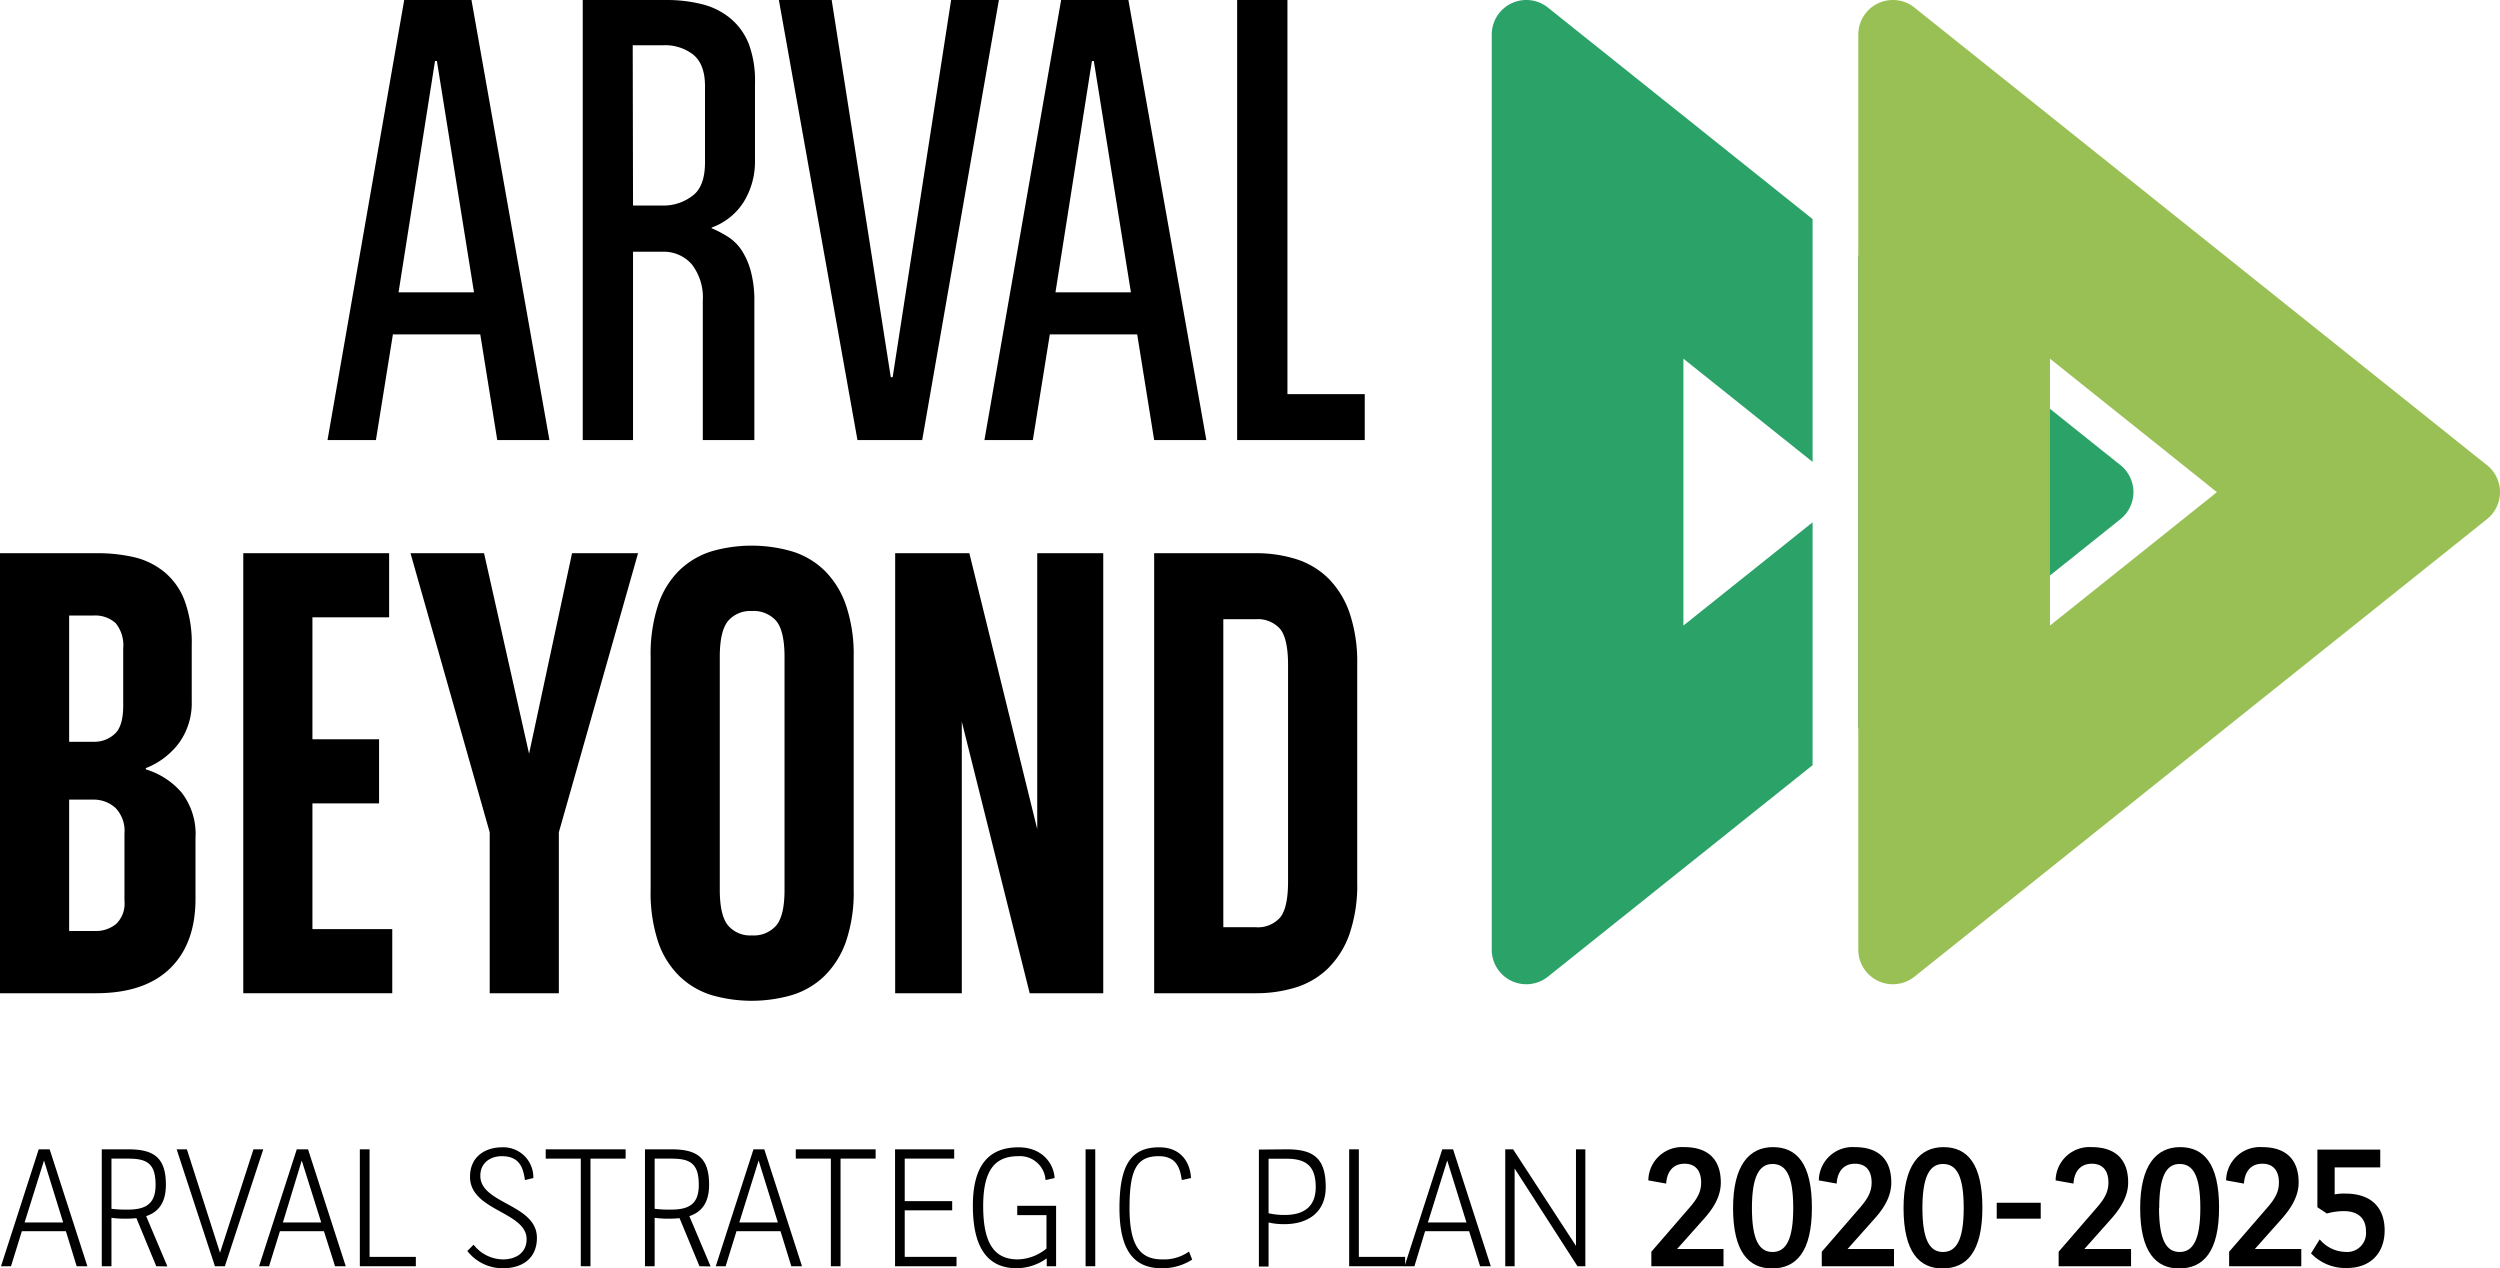 <svg xmlns="http://www.w3.org/2000/svg" viewBox="0 0 397.69 201.78"><defs><style>.cls-1{fill:#2ba268;}.cls-2{fill:#99c055;}</style></defs><g id="Livello_2" data-name="Livello 2"><g id="Livello_1-2" data-name="Livello 1"><path d="M76.4,53.2H62.5L59.8,70H52.1L64.3,0H75L87.4,70H79.1Zm-13-6.7h12L69.5,9.7h-.3Z"/><path d="M111.8,70V47.8a8.57,8.57,0,0,0-1.75-5.75,5.92,5.92,0,0,0-4.75-2h-4.6V70h-8V0H106a23.18,23.18,0,0,1,5.6.65,11.42,11.42,0,0,1,4.5,2.2,10.11,10.11,0,0,1,3,4.1,16.76,16.76,0,0,1,1,6.35V25.5a12.22,12.22,0,0,1-1.75,6.55,10,10,0,0,1-5.15,4.15v.1a18.55,18.55,0,0,1,2.65,1.4A7.34,7.34,0,0,1,118,39.85a11.66,11.66,0,0,1,1.45,3.35A18.11,18.11,0,0,1,120,48V70ZM100.7,32.7h4.8a7.54,7.54,0,0,0,4.65-1.55c1.37-1,2-2.82,2-5.35V13.7q0-3.4-1.8-4.95a7.27,7.27,0,0,0-4.9-1.55h-4.8Z"/><path d="M132.3,0l9.4,60h.3l9.3-60h7.6L146.7,70H136.4L123.9,0Z"/><path d="M180.9,53.2H167L164.3,70h-7.7L168.8,0h10.7l12.4,70h-8.3Zm-13-6.7h12L174,9.7h-.3Z"/><path d="M204.8,0V62.7h12.3V70H196.8V0Z"/><path d="M15.4,88a26,26,0,0,1,6,.65A11.92,11.92,0,0,1,26.15,91a10.83,10.83,0,0,1,3.2,4.5,19.59,19.59,0,0,1,1.15,7.26v8.82a10.84,10.84,0,0,1-1.95,6.51,12.06,12.06,0,0,1-5.35,4.1v.2a12.09,12.09,0,0,1,5.7,3.7,10.77,10.77,0,0,1,2.2,7.19v9.68q0,7.2-4.1,11.14T15.1,158H0V88ZM11,118h4a4.73,4.73,0,0,0,3.2-1.21c.93-.8,1.4-2.31,1.4-4.52v-9.14a5.55,5.55,0,0,0-1.2-4,4.85,4.85,0,0,0-3.6-1.21H11Zm0,30.1h4.1a5.1,5.1,0,0,0,3.35-1.1,4.5,4.5,0,0,0,1.35-3.7V132.6a5.25,5.25,0,0,0-1.45-4.1,5.16,5.16,0,0,0-3.55-1.3H11Z"/><path d="M61.9,88V98.2H49.7v19.4H60.3v10.2H49.7v20H62.4V158H38.7V88Z"/><path d="M91,88h10.5L88.9,132.4V158h-11V132.4L65.3,88H77l7.16,31.9Z"/><path d="M103.5,104.5a25.14,25.14,0,0,1,1.2-8.3,13.8,13.8,0,0,1,3.4-5.5,12.82,12.82,0,0,1,5.1-3,23,23,0,0,1,12.75,0,12.73,12.73,0,0,1,5.15,3,14.22,14.22,0,0,1,3.45,5.5,24.3,24.3,0,0,1,1.25,8.3v37a24.16,24.16,0,0,1-1.25,8.35,14.24,14.24,0,0,1-3.45,5.45,12.73,12.73,0,0,1-5.15,3,23,23,0,0,1-12.75,0,12.82,12.82,0,0,1-5.1-3,13.81,13.81,0,0,1-3.4-5.45,25,25,0,0,1-1.2-8.35Zm21.3,0q0-4.09-1.3-5.7a4.76,4.76,0,0,0-3.9-1.6,4.63,4.63,0,0,0-3.8,1.6q-1.3,1.61-1.3,5.7v37q0,4.11,1.3,5.7a4.6,4.6,0,0,0,3.8,1.6,4.73,4.73,0,0,0,3.9-1.6q1.31-1.59,1.3-5.7Z"/><path d="M153,114.8V158H142.4V88h11.8L165,131.9V88h10.5v70H163.8Z"/><path d="M199.8,88a21.32,21.32,0,0,1,6.25.9,12.8,12.8,0,0,1,5.15,3,14.38,14.38,0,0,1,3.45,5.5,24.3,24.3,0,0,1,1.25,8.3v34.6a24.13,24.13,0,0,1-1.25,8.35,14.41,14.41,0,0,1-3.45,5.45,12.8,12.8,0,0,1-5.15,3,21.32,21.32,0,0,1-6.25.9H183.6V88Zm-5.2,10.5v49h5.15a4.72,4.72,0,0,0,3.89-1.55q1.26-1.55,1.26-5.75V105.8q0-4.2-1.26-5.75a4.75,4.75,0,0,0-3.89-1.55Z"/><path class="cls-1" d="M288.34,83.09,267.79,99.51V57.06l20.55,16.42V34.85L246.23,1.2a5.5,5.5,0,0,0-8.93,4.3V151.07a5.5,5.5,0,0,0,8.93,4.3l42.11-33.65Z"/><path class="cls-1" d="M337.32,74,295.61,40.66v75.25l41.71-33.33a5.51,5.51,0,0,0,0-8.59Z"/><path class="cls-2" d="M395.62,74,304.54,1.2a5.5,5.5,0,0,0-8.93,4.3V151.07a5.5,5.5,0,0,0,8.93,4.3l91.08-72.79a5.49,5.49,0,0,0,0-8.59ZM326.1,99.51V57.06l26.56,21.23Z"/><path d="M10.48,195.85h-7l-1.73,5.58H.16l6-18.6H7.9l6,18.6h-1.7Zm-6.57-1.38h6.14L7,184.61Z"/><path d="M24.86,201.43l-3.16-7.65c-.51.05-1,.08-1.57.08a14.42,14.42,0,0,1-2.4-.14v7.71H16.19v-18.6h4.2c4,0,6,1.24,6,5.63,0,3-1.31,4.39-3.14,5l3.38,8Zm-7.13-9.14a19,19,0,0,0,2.61.13c2.95,0,4.41-1,4.41-3.93,0-3.46-1.41-4.18-4.38-4.18H17.73Z"/><path d="M29.73,182.83,35,199.28l5.32-16.45h1.56l-6.11,18.6H34.19l-6.09-18.6Z"/><path d="M51.53,195.85h-7l-1.73,5.58H41.21l6-18.6H49l6,18.6h-1.7ZM45,194.47H51.1L48,184.61Z"/><path d="M58.79,182.83v17.11h7.36v1.49H57.24v-18.6Z"/><path d="M83.51,187.72c-.26-1.68-.69-3.8-3.67-3.8-1.78,0-3.43,1-3.43,3.13,0,4.47,9,4.49,9,9.86,0,3.43-2.52,4.84-5.39,4.84A7.13,7.13,0,0,1,74.34,199l1-1A6,6,0,0,0,80,200.34c2,0,3.77-1,3.77-3.21,0-4.39-9-4.5-9-9.92,0-3.45,2.71-4.7,5.07-4.7a4.77,4.77,0,0,1,5,4.89Z"/><path d="M99.52,182.83v1.48H93.93v17.12H92.39V184.31H86.81v-1.48Z"/><path d="M111.27,201.43l-3.17-7.65c-.5.05-1,.08-1.56.08a14.33,14.33,0,0,1-2.4-.14v7.71H102.6v-18.6h4.2c4,0,6,1.24,6,5.63,0,3-1.31,4.39-3.14,5l3.38,8Zm-7.13-9.14a18.87,18.87,0,0,0,2.61.13c3,0,4.41-1,4.41-3.93,0-3.46-1.41-4.18-4.38-4.18h-2.64Z"/><path d="M124.16,195.85h-7l-1.73,5.58h-1.57l6-18.6h1.72l6,18.6h-1.7Zm-6.56-1.38h6.14l-3.06-9.86Z"/><path d="M139.29,182.83v1.48h-5.58v17.12h-1.54V184.31h-5.58v-1.48Z"/><path d="M151.79,182.83v1.48h-7.87v6.76h7.55v1.46h-7.55v7.41h8.24v1.49h-9.78v-18.6Z"/><path d="M162,183.92c-3.69,0-5.6,2.15-5.6,7.94,0,6.28,2,8.48,5.52,8.48a7.4,7.4,0,0,0,4.55-1.73V193.3h-4.65v-1.49H168v9.62h-1.49v-1.25a8.42,8.42,0,0,1-4.75,1.57c-4.31,0-7-2.79-7-9.94,0-6.65,2.69-9.3,7.28-9.3,3.78,0,5.61,2.63,5.72,4.89l-1.44.32A4.07,4.07,0,0,0,162,183.92Z"/><path d="M174.23,182.83v18.6h-1.54v-18.6Z"/><path d="M188,187.72c-.27-1.68-.69-3.8-3.67-3.8-3.53,0-4.65,2.15-4.65,8.24s1.73,8.18,5.21,8.18a6.87,6.87,0,0,0,4.25-1.25l.51,1.28a8.76,8.76,0,0,1-4.84,1.38c-4.28,0-6.73-2.63-6.73-9.57s1.89-9.67,6.33-9.67c3.64,0,4.94,2.63,5.05,4.89Z"/><path d="M204.72,182.83c4.31,0,6.17,1.48,6.17,6,0,4.36-3.27,5.9-6.49,5.9a10.55,10.55,0,0,1-2.6-.26v7h-1.54v-18.6ZM201.8,193a11.32,11.32,0,0,0,2.6.27c2.9,0,4.9-1.23,4.9-4.42s-1.36-4.52-4.58-4.52H201.8Z"/><path d="M216.16,182.83v17.11h7.36v1.49h-8.9v-18.6Z"/><path d="M233.7,195.85h-7L225,201.43h-1.57l6-18.6h1.72l6,18.6h-1.7Zm-6.56-1.38h6.14l-3.06-9.86Z"/><path d="M240.7,182.83l10,15.36V182.83h1.49v18.6h-1.25l-10-15.55v15.55h-1.49v-18.6Z"/><path d="M262.21,187.77a5.37,5.37,0,0,1,5.74-5.29c3.69,0,5.79,1.89,5.79,5.63,0,2-.95,3.86-2.68,5.77l-4.28,4.81h7.39v2.74H262.69v-2.31l6.06-7c1.33-1.52,1.86-2.61,1.86-4,0-2-1-3-2.63-3-1.89,0-2.82,1.33-2.93,3.16Z"/><path d="M288.23,192.1c0,7.05-2.5,9.68-6.35,9.68-3.69,0-6.19-2.63-6.19-9.6,0-6.78,2.55-9.7,6.35-9.7S288.23,185.14,288.23,192.1Zm-9.54.06c0,5.1,1.17,7,3.27,7s3.3-1.86,3.3-7-1.15-7-3.3-7S278.69,187.24,278.69,192.16Z"/><path d="M289.33,187.77a5.37,5.37,0,0,1,5.74-5.29c3.69,0,5.79,1.89,5.79,5.63,0,2-.95,3.86-2.68,5.77l-4.28,4.81h7.39v2.74H289.8v-2.31l6.07-7c1.32-1.52,1.86-2.61,1.86-4,0-2-1-3-2.64-3-1.88,0-2.81,1.33-2.92,3.16Z"/><path d="M315.35,192.1c0,7.05-2.5,9.68-6.35,9.68-3.7,0-6.19-2.63-6.19-9.6,0-6.78,2.55-9.7,6.35-9.7S315.35,185.14,315.35,192.1Zm-9.54.06c0,5.1,1.17,7,3.27,7s3.3-1.86,3.3-7-1.15-7-3.3-7S305.81,187.24,305.81,192.16Z"/><path d="M324.63,193.86h-7v-2.53h7Z"/><path d="M327,187.77a5.38,5.38,0,0,1,5.74-5.29c3.7,0,5.8,1.89,5.8,5.63,0,2-1,3.86-2.69,5.77l-4.28,4.81H339v2.74H327.48v-2.31l6.06-7c1.33-1.52,1.86-2.61,1.86-4,0-2-1-3-2.63-3-1.89,0-2.82,1.33-2.93,3.16Z"/><path d="M353,192.1c0,7.05-2.5,9.68-6.36,9.68-3.69,0-6.19-2.63-6.19-9.6,0-6.78,2.55-9.7,6.35-9.7S353,185.14,353,192.1Zm-9.55.06c0,5.1,1.17,7,3.27,7s3.3-1.86,3.3-7-1.14-7-3.3-7S343.48,187.24,343.48,192.16Z"/><path d="M354.12,187.77a5.38,5.38,0,0,1,5.74-5.29c3.7,0,5.8,1.89,5.8,5.63,0,2-1,3.86-2.69,5.77l-4.28,4.81h7.39v2.74H354.6v-2.31l6.06-7c1.33-1.52,1.86-2.61,1.86-4,0-2-1-3-2.63-3-1.89,0-2.82,1.33-2.93,3.16Z"/><path d="M367.63,199.38l1.38-2.23a5.48,5.48,0,0,0,4.12,2,3,3,0,0,0,3.24-3.3c0-1.86-1.06-3.19-3.53-3.19a10.1,10.1,0,0,0-2.69.38l-1.51-1v-9.17h10v2.84h-7.25V190a7.46,7.46,0,0,1,1.67-.13c4.63,0,6.28,2.71,6.28,5.84,0,3.64-2.26,6-6,6A7.55,7.55,0,0,1,367.63,199.38Z"/></g></g></svg>